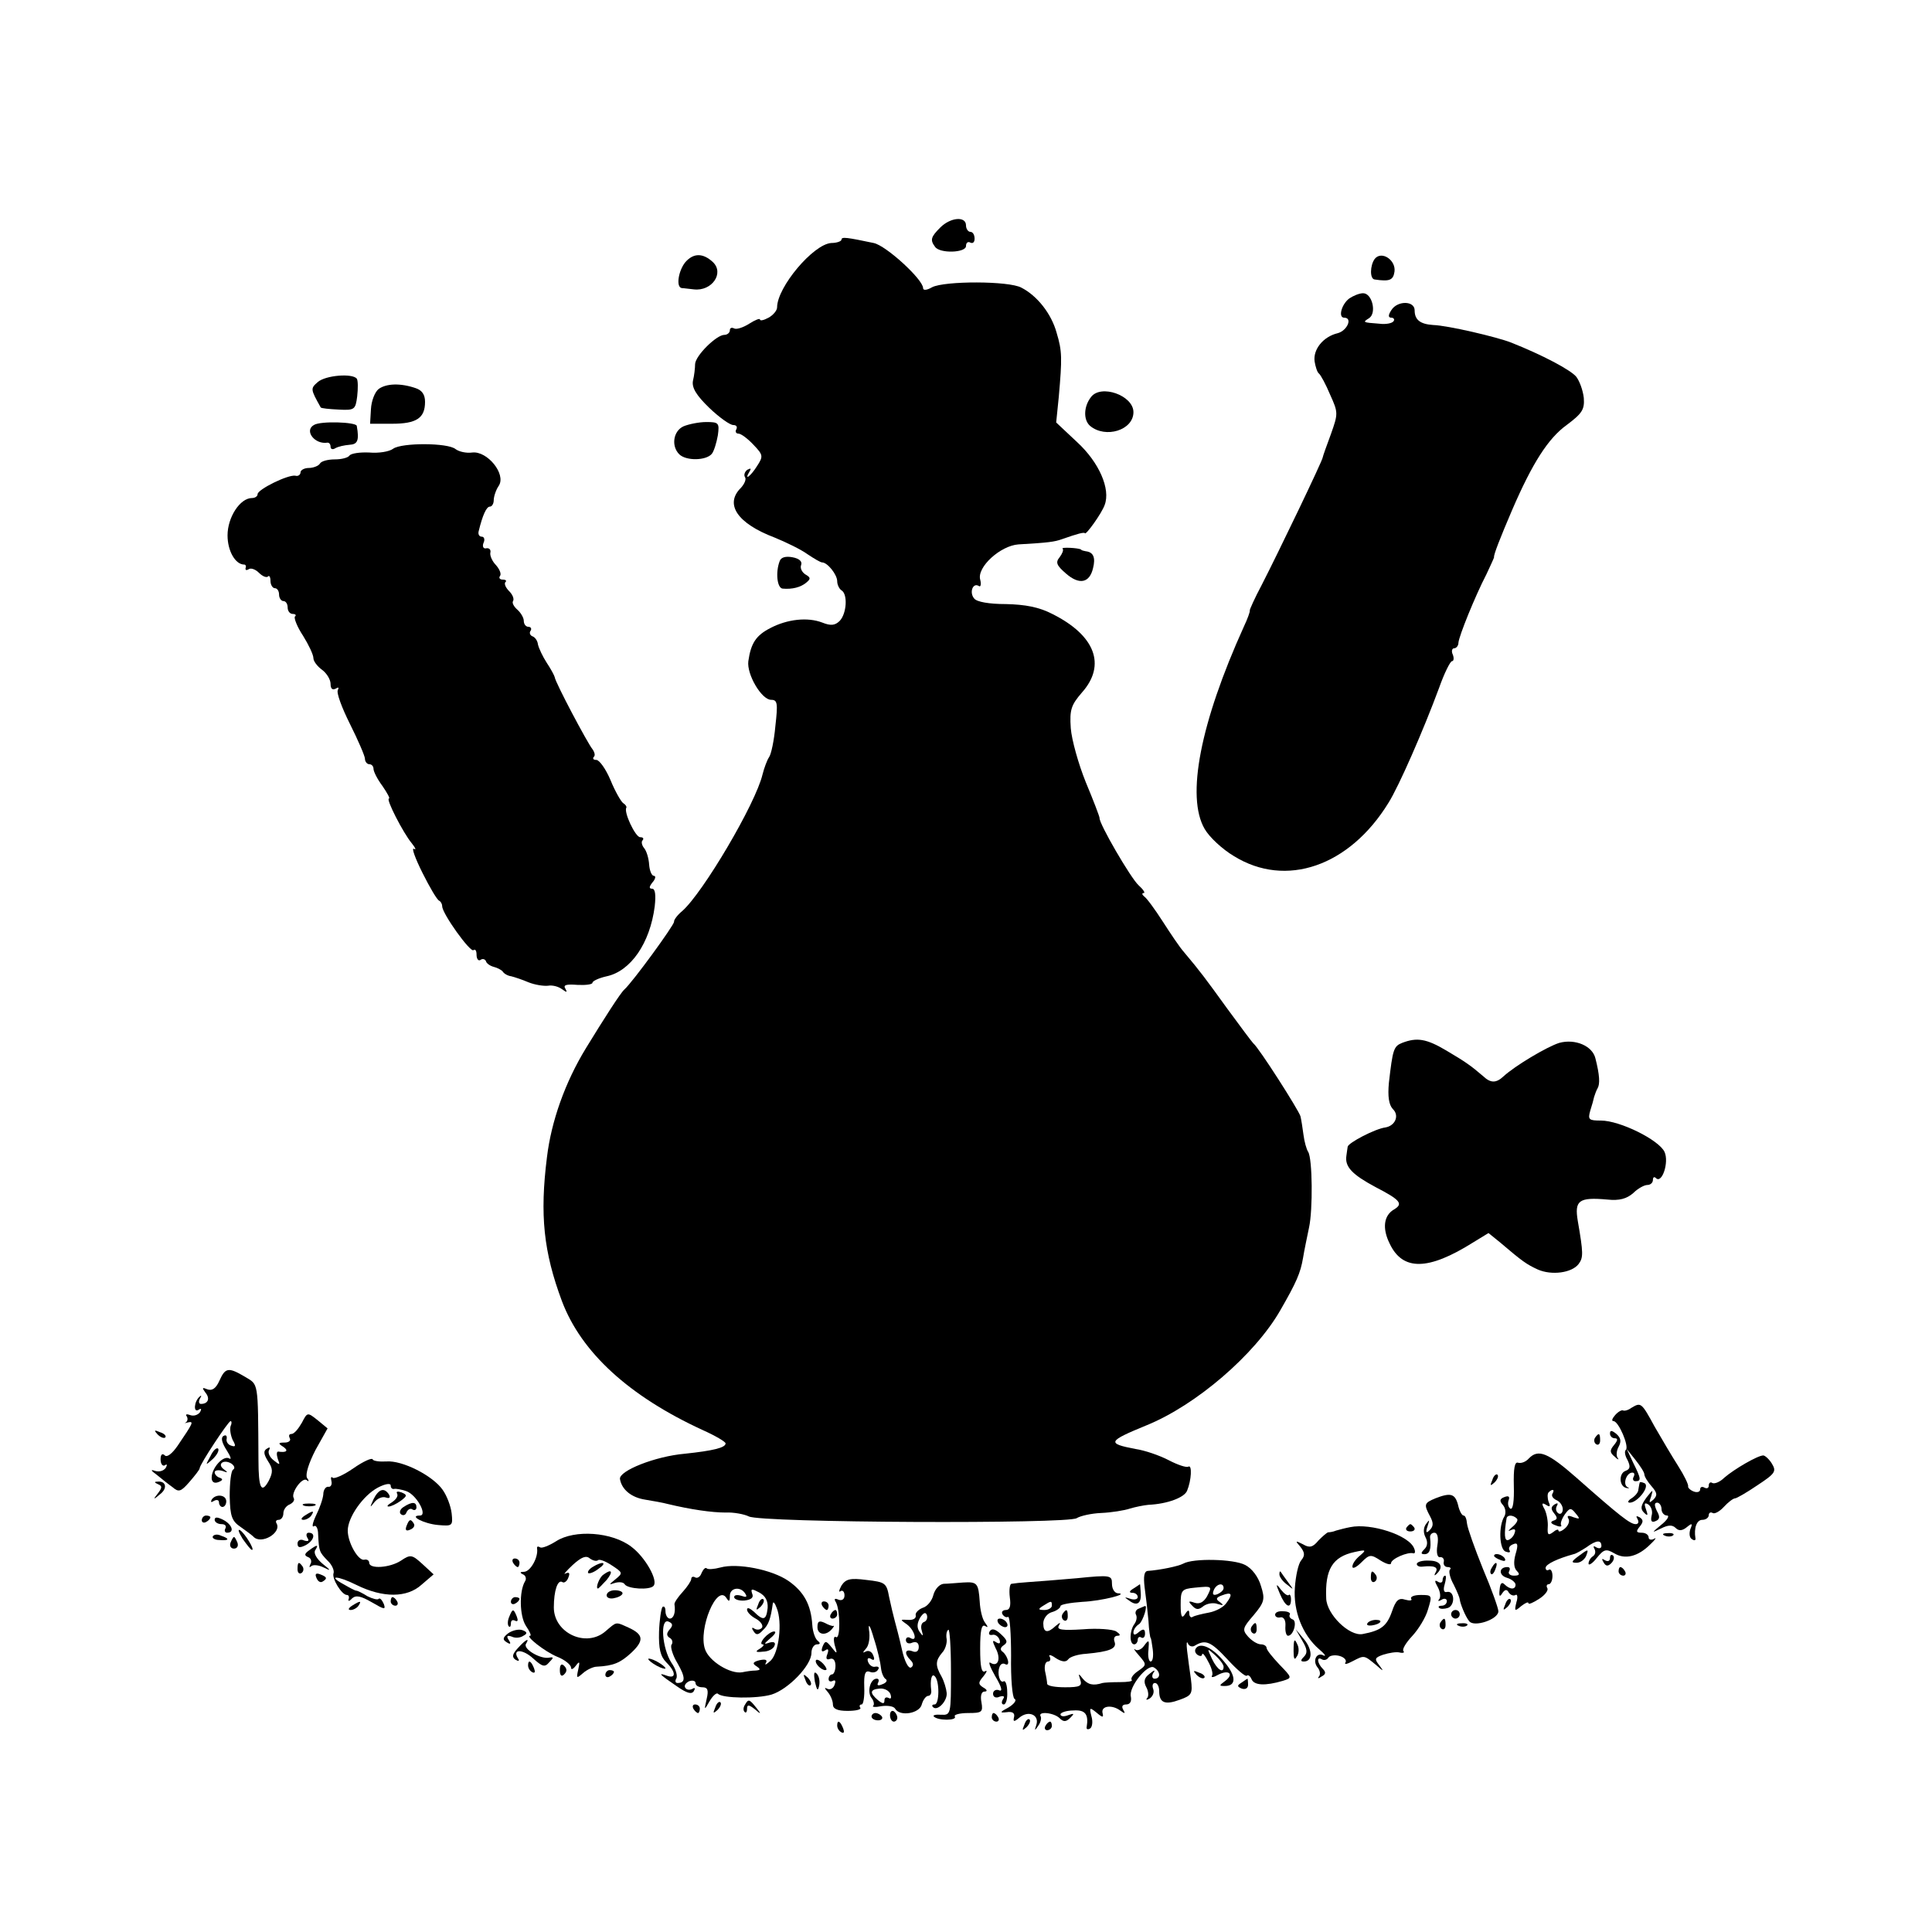 <?xml version="1.0" standalone="no"?>
<!DOCTYPE svg PUBLIC "-//W3C//DTD SVG 20010904//EN"
 "http://www.w3.org/TR/2001/REC-SVG-20010904/DTD/svg10.dtd">
<svg version="1.0" xmlns="http://www.w3.org/2000/svg"
 width="450pt" height="450pt" viewBox="0 0 450 450"
 preserveAspectRatio="xMidYMid meet">
<g transform="translate(0,450) scale(0.1,-0.1)"
fill="#000000" stroke="none">
<path d="M2190 3970 c-22 -22 -24 -29 -12 -45 11 -16 72 -14 72 2 0 8 5 11 10
8 6 -3 10 1 10 9 0 9 -4 16 -10 16 -5 0 -10 7 -10 15 0 22 -36 19 -60 -5z"/>
<path d="M1960 3942 c0 -4 -11 -8 -24 -8 -42 -3 -126 -103 -126 -150 0 -7 -9
-18 -20 -24 -11 -6 -20 -8 -20 -4 0 3 -11 -1 -25 -10 -14 -9 -30 -14 -35 -11
-6 3 -10 1 -10 -4 0 -6 -6 -11 -13 -11 -18 0 -67 -48 -68 -68 0 -9 -2 -27 -5
-39 -3 -16 8 -34 38 -63 23 -22 48 -40 56 -40 7 0 10 -4 7 -10 -3 -5 -1 -10 5
-10 6 0 22 -12 35 -26 23 -24 23 -27 8 -50 -15 -24 -31 -35 -17 -12 4 7 3 8
-5 4 -6 -4 -9 -12 -6 -17 4 -5 -1 -16 -9 -25 -39 -38 -9 -83 78 -116 27 -11
62 -28 77 -39 15 -10 30 -19 34 -19 12 0 35 -28 35 -44 0 -8 5 -18 10 -21 15
-9 12 -54 -4 -71 -11 -11 -21 -12 -41 -4 -34 13 -81 8 -121 -13 -33 -17 -45
-35 -51 -77 -4 -31 31 -90 53 -90 15 0 16 -8 10 -61 -3 -34 -10 -67 -15 -73
-4 -6 -11 -24 -15 -40 -16 -68 -139 -276 -187 -318 -11 -9 -20 -21 -19 -25 0
-8 -96 -140 -116 -158 -9 -8 -48 -69 -89 -136 -49 -80 -81 -171 -91 -254 -17
-135 -8 -221 35 -336 45 -119 156 -221 328 -300 29 -13 53 -27 53 -31 0 -10
-29 -17 -95 -24 -69 -6 -154 -40 -151 -59 4 -24 26 -43 59 -48 18 -3 41 -7 52
-10 54 -13 103 -20 135 -20 19 1 44 -4 54 -9 27 -15 746 -18 764 -4 8 5 33 11
57 12 24 1 54 6 66 10 13 4 33 8 44 9 44 2 84 17 90 33 10 24 12 61 3 56 -4
-3 -25 4 -46 15 -21 11 -56 23 -77 26 -68 13 -65 18 25 55 116 47 253 165 312
268 38 66 47 87 53 122 3 19 10 51 14 71 9 41 8 160 -2 176 -4 6 -9 24 -11 40
-2 15 -5 35 -7 43 -4 14 -97 160 -110 170 -3 3 -30 39 -60 80 -52 72 -64 88
-101 132 -10 11 -32 44 -50 72 -18 28 -37 54 -43 58 -5 4 -6 8 -1 8 4 0 -1 8
-12 18 -18 16 -93 145 -91 157 0 3 -14 40 -32 83 -17 42 -33 99 -35 126 -3 43
1 54 26 83 57 64 31 133 -69 183 -31 16 -63 22 -108 23 -39 0 -68 5 -74 13
-12 14 -3 38 11 29 4 -3 6 4 3 15 -8 29 47 79 89 82 70 4 84 6 101 12 37 13
52 17 54 14 2 -5 39 46 46 66 14 37 -13 99 -64 146 l-49 46 6 59 c8 91 8 107
-5 150 -12 44 -45 86 -82 105 -29 16 -179 16 -208 1 -12 -7 -21 -8 -21 -2 0
20 -86 99 -115 105 -62 13 -75 15 -75 8z"/>
<path d="M1596 3889 c-16 -20 -22 -58 -8 -60 4 0 17 -2 28 -3 42 -5 72 38 44
64 -23 21 -45 21 -64 -1z"/>
<path d="M3202 3897 c-11 -15 -12 -47 0 -48 34 -5 43 -2 46 18 4 27 -30 50
-46 30z"/>
<path d="M3143 3805 c-18 -13 -27 -45 -12 -45 20 0 7 -30 -15 -36 -34 -8 -58
-38 -54 -66 2 -12 6 -25 10 -28 4 -3 16 -25 26 -49 19 -42 19 -44 2 -92 -10
-27 -19 -52 -19 -54 0 -7 -105 -225 -142 -297 -17 -32 -29 -59 -28 -60 1 -2
-5 -19 -14 -38 -101 -223 -135 -396 -91 -471 11 -19 41 -47 68 -63 121 -75
269 -24 360 124 24 38 81 168 118 268 12 34 26 62 30 62 4 0 5 7 2 15 -4 8 -2
15 3 15 5 0 10 6 10 13 1 15 39 109 65 159 10 21 18 39 18 40 -2 4 15 47 42
110 47 109 84 167 127 198 36 27 42 36 40 63 -2 18 -10 40 -18 50 -14 16 -78
50 -151 79 -33 13 -148 40 -182 41 -30 2 -43 12 -43 34 0 23 -40 23 -54 1 -8
-12 -8 -18 0 -18 5 0 8 -4 5 -8 -3 -5 -18 -8 -33 -6 -39 3 -40 3 -24 13 18 12
7 58 -14 58 -9 0 -23 -6 -32 -12z"/>
<path d="M740 3610 c-17 -15 -17 -16 7 -59 1 -2 20 -4 42 -5 37 -2 39 0 43 31
2 18 2 37 -1 41 -10 13 -73 8 -91 -8z"/>
<path d="M882 3594 c-9 -7 -17 -28 -18 -47 l-2 -34 51 0 c57 0 77 13 77 51 0
17 -7 27 -22 32 -35 12 -68 11 -86 -2z"/>
<path d="M2541 3575 c-17 -22 -18 -53 -2 -67 36 -30 101 -10 101 32 0 39 -76
66 -99 35z"/>
<path d="M731 3510 c-23 -13 2 -46 32 -41 4 0 7 -4 7 -10 0 -5 5 -7 11 -3 7 4
21 7 33 8 19 1 23 10 17 44 -1 9 -85 12 -100 2z"/>
<path d="M1592 3507 c-24 -11 -29 -46 -10 -65 16 -16 63 -15 76 1 5 6 11 26
14 43 4 29 2 31 -27 31 -17 0 -41 -5 -53 -10z"/>
<path d="M916 3455 c-9 -7 -34 -11 -56 -9 -22 1 -42 -2 -46 -7 -3 -5 -18 -9
-34 -9 -16 0 -32 -4 -35 -10 -3 -5 -15 -10 -26 -10 -10 0 -19 -5 -19 -10 0 -6
-6 -10 -12 -8 -17 3 -88 -32 -88 -43 0 -5 -6 -9 -13 -9 -28 0 -57 -45 -57 -87
0 -36 18 -68 39 -68 3 0 5 -4 3 -8 -1 -5 2 -6 7 -3 5 4 16 0 24 -8 8 -8 17
-12 21 -9 3 4 6 -1 6 -10 0 -9 5 -17 10 -17 6 0 10 -7 10 -15 0 -8 5 -15 10
-15 6 0 10 -7 10 -15 0 -8 5 -15 12 -15 6 0 9 -3 5 -6 -3 -3 5 -24 19 -45 13
-21 24 -44 24 -52 0 -7 9 -19 20 -27 11 -8 20 -23 20 -33 0 -11 4 -15 12 -11
6 4 8 3 5 -3 -4 -6 9 -41 28 -79 19 -38 35 -75 35 -81 0 -7 5 -13 10 -13 6 0
10 -5 10 -11 0 -6 9 -24 21 -40 11 -16 18 -29 15 -29 -8 0 33 -80 53 -104 9
-11 11 -17 5 -13 -6 3 3 -22 20 -56 17 -34 34 -63 39 -65 4 -2 7 -8 7 -13 0
-17 66 -109 73 -102 4 3 7 -1 7 -11 0 -9 4 -15 9 -12 5 4 11 2 13 -3 1 -5 10
-11 18 -13 8 -2 18 -7 21 -11 3 -5 12 -10 20 -11 8 -2 26 -8 40 -14 15 -6 35
-9 45 -8 11 2 25 -2 33 -8 11 -8 13 -8 8 1 -6 9 2 11 28 9 19 -1 35 1 35 5 0
4 15 11 33 15 56 12 101 77 112 163 3 27 1 41 -6 41 -8 0 -7 5 1 15 7 8 8 15
3 15 -5 0 -10 12 -11 26 -1 15 -6 32 -12 39 -5 6 -7 15 -3 18 3 4 1 7 -6 7
-11 0 -39 59 -32 69 1 2 -2 7 -7 10 -5 3 -19 27 -30 54 -11 26 -26 47 -33 47
-7 0 -9 3 -6 7 4 3 2 11 -3 18 -11 13 -87 156 -88 168 -1 4 -9 19 -19 34 -9
14 -18 33 -20 42 -1 9 -7 17 -13 19 -5 2 -8 8 -4 13 3 5 0 9 -5 9 -6 0 -11 6
-11 14 0 7 -7 19 -15 26 -8 7 -13 16 -10 20 3 5 -1 15 -9 23 -8 8 -12 17 -9
21 4 3 1 6 -6 6 -7 0 -10 4 -6 9 3 5 -2 16 -10 25 -8 8 -14 21 -13 28 2 7 -2
12 -9 11 -7 -2 -10 4 -7 12 4 8 2 15 -4 15 -6 0 -9 6 -7 13 9 37 18 57 26 57
5 0 9 7 9 15 0 8 5 24 12 34 17 27 -27 81 -62 77 -14 -2 -31 2 -39 8 -18 15
-125 15 -145 1z"/>
<path d="M2475 3222 c3 -3 -1 -12 -7 -20 -10 -12 -7 -19 15 -38 31 -27 55 -22
63 13 6 24 1 37 -17 39 -5 1 -10 2 -11 4 -6 4 -48 6 -43 2z"/>
<path d="M1816 3193 c-10 -26 -6 -63 7 -64 22 -2 42 3 55 14 11 9 10 12 -2 19
-8 5 -13 15 -10 22 3 8 -4 15 -20 18 -16 3 -27 0 -30 -9z"/>
<path d="M3266 2071 c-20 -8 -22 -15 -31 -93 -3 -32 0 -51 9 -61 16 -15 6 -39
-17 -43 -24 -3 -87 -36 -88 -45 -1 -5 -2 -15 -3 -21 -4 -26 14 -44 68 -73 58
-30 65 -39 43 -52 -24 -14 -28 -44 -10 -80 30 -63 89 -63 194 3 l36 22 26 -21
c54 -46 63 -52 89 -64 32 -14 79 -8 95 13 11 15 11 25 -2 100 -8 48 2 56 69
50 28 -3 45 2 60 15 11 11 26 19 33 19 7 0 13 5 13 12 0 6 3 8 7 4 14 -14 31
37 20 61 -13 28 -104 73 -148 73 -28 0 -31 2 -25 23 4 12 8 27 9 32 2 6 5 15
8 20 6 10 5 31 -5 70 -7 29 -47 46 -84 36 -29 -9 -104 -54 -130 -78 -17 -16
-30 -16 -47 0 -29 25 -42 34 -86 60 -47 28 -69 31 -103 18z"/>
<path d="M511 1284 c-8 -18 -17 -24 -28 -20 -12 5 -13 4 -5 -7 12 -14 7 -27
-10 -27 -5 0 -6 6 -2 13 4 6 3 8 -1 4 -13 -11 -15 -38 -3 -31 7 5 8 2 4 -5 -5
-7 -15 -10 -23 -7 -8 3 -12 2 -8 -3 3 -5 2 -11 -2 -14 -5 -2 -2 -2 5 0 14 3
12 -1 -24 -54 -13 -19 -25 -28 -30 -23 -6 6 -10 2 -10 -9 0 -11 5 -17 10 -14
5 4 6 1 2 -6 -5 -7 -15 -10 -25 -7 -11 4 -10 1 4 -9 11 -9 27 -22 37 -29 14
-12 19 -11 39 12 13 15 24 29 24 32 0 9 67 110 72 110 3 0 3 -6 0 -12 -2 -7 0
-21 5 -32 8 -14 7 -17 -4 -13 -7 2 -12 10 -10 16 1 7 -2 10 -8 6 -6 -4 -3 -16
8 -33 9 -14 12 -23 6 -19 -14 8 -41 -22 -41 -45 0 -10 6 -14 16 -10 10 4 11 7
3 10 -7 2 -12 8 -12 13 0 4 8 6 18 3 13 -5 14 -4 3 4 -16 12 0 24 18 13 7 -5
9 -11 4 -14 -5 -3 -8 -31 -8 -62 1 -47 5 -58 26 -72 13 -9 26 -19 29 -22 18
-20 67 9 54 31 -3 5 0 8 5 8 6 0 11 7 11 15 0 9 7 18 15 21 8 4 12 10 9 15 -7
12 21 51 31 41 5 -4 5 -1 0 6 -4 8 4 34 20 65 l28 50 -23 19 c-24 19 -24 19
-37 -6 -8 -14 -18 -26 -24 -26 -6 0 -7 -4 -4 -10 3 -5 -2 -10 -12 -10 -15 0
-16 -2 -3 -10 13 -9 7 -14 -12 -11 -4 0 -4 -7 -1 -17 6 -15 5 -15 -10 -3 -9 7
-14 18 -10 24 3 6 1 7 -5 3 -9 -5 -8 -13 2 -29 12 -18 12 -26 2 -46 -17 -31
-24 -18 -24 49 -1 185 0 174 -31 193 -39 23 -46 22 -60 -9z"/>
<path d="M3800 1221 c-8 -6 -17 -8 -20 -6 -3 1 -11 -3 -18 -11 -7 -8 -9 -14
-4 -14 12 0 37 -59 29 -67 -4 -3 -2 -14 4 -24 7 -15 6 -21 -5 -25 -16 -6 -15
-37 3 -40 6 -1 7 0 2 2 -12 6 -3 34 11 34 5 0 6 -4 3 -10 -3 -5 -1 -10 4 -10
14 0 14 5 -5 43 l-15 32 20 -25 c11 -14 21 -29 21 -34 0 -5 8 -18 17 -28 13
-15 14 -21 4 -31 -10 -9 -11 -8 -5 8 5 17 4 16 -11 -3 -13 -18 -15 -26 -6 -35
9 -9 10 -7 5 7 -5 14 -4 17 5 12 7 -5 11 -16 8 -26 -3 -13 0 -17 9 -13 10 4
11 10 3 24 -6 13 -6 19 1 19 5 0 10 -7 10 -15 0 -8 6 -15 13 -15 6 0 1 -10
-13 -21 -24 -20 -24 -20 -1 -9 16 8 26 9 34 1 7 -7 15 -7 26 2 12 10 14 9 8
-5 -3 -10 -2 -20 4 -23 5 -4 9 -3 8 2 -4 24 3 43 16 43 8 0 15 5 15 11 0 5 4
8 9 5 4 -3 16 3 26 14 10 11 22 20 26 20 4 0 28 14 53 31 41 27 44 32 33 50
-6 10 -16 19 -20 19 -13 0 -68 -32 -91 -52 -10 -10 -23 -15 -28 -12 -4 3 -8 0
-8 -6 0 -6 -4 -8 -10 -5 -5 3 -10 2 -10 -4 0 -6 -7 -8 -15 -5 -8 3 -14 9 -13
12 1 4 -9 25 -23 47 -14 22 -39 64 -55 92 -31 57 -32 57 -54 44z"/>
<path d="M367 1159 c7 -7 15 -10 18 -7 3 3 -2 9 -12 12 -14 6 -15 5 -6 -5z"/>
<path d="M3750 1161 c0 -6 5 -11 11 -11 8 0 7 -5 -1 -15 -11 -13 -11 -18 1
-28 7 -7 11 -8 7 -3 -4 5 -3 17 2 26 7 13 5 21 -5 30 -11 9 -15 9 -15 1z"/>
<path d="M3715 1151 c-3 -5 -2 -12 3 -15 5 -3 9 1 9 9 0 17 -3 19 -12 6z"/>
<path d="M490 1108 c-12 -22 -12 -22 6 -6 10 10 15 20 12 24 -4 3 -12 -5 -18
-18z"/>
<path d="M3561 1103 c-7 -8 -18 -12 -25 -10 -8 3 -11 -13 -10 -54 1 -35 -2
-56 -8 -53 -5 3 -7 12 -4 20 3 8 0 11 -10 7 -11 -4 -12 -9 -3 -19 6 -7 7 -19
3 -26 -14 -22 -12 -77 3 -82 8 -3 12 -2 9 3 -3 5 0 11 8 14 11 5 13 0 6 -23
-5 -18 -4 -32 3 -39 8 -8 6 -11 -7 -11 -9 0 -14 5 -11 10 3 6 2 10 -4 10 -20
0 -21 -19 -1 -25 11 -3 20 -11 20 -16 0 -12 -13 -12 -26 1 -6 6 -10 2 -11 -12
-2 -16 0 -19 6 -9 6 9 11 10 15 2 4 -6 11 -9 16 -6 4 3 6 -5 2 -17 -5 -21 -4
-22 11 -9 9 7 17 11 17 7 0 -4 11 1 25 10 14 9 22 20 19 25 -3 5 -1 9 3 9 5 0
9 9 9 19 0 11 -4 17 -8 15 -4 -3 -8 -1 -8 4 0 9 29 22 65 32 6 1 19 9 30 16
23 17 35 18 35 3 0 -5 -5 -7 -12 -3 -6 4 -8 3 -4 -4 3 -6 2 -13 -4 -17 -5 -3
-10 -11 -10 -17 0 -5 9 0 19 13 17 21 22 22 41 11 25 -15 55 -8 84 21 12 11
15 17 9 13 -7 -4 -13 -2 -13 3 0 6 -7 11 -16 11 -13 0 -14 3 -5 14 9 11 9 16
0 22 -8 4 -9 3 -5 -4 4 -7 2 -12 -4 -12 -13 0 -36 18 -138 108 -66 58 -89 68
-111 45z m55 -82 c-3 -5 1 -11 9 -15 8 -3 15 -13 15 -21 0 -9 -5 -13 -10 -10
-6 4 -7 11 -4 17 4 7 2 8 -5 4 -9 -6 -9 -11 -1 -21 8 -10 8 -14 -2 -17 -8 -3
-6 -7 6 -11 9 -4 15 -3 12 1 -2 4 2 15 9 25 11 15 14 16 25 2 11 -13 10 -14
-5 -9 -12 5 -16 4 -12 -3 4 -6 0 -16 -8 -23 -8 -7 -15 -9 -15 -5 0 4 -6 2 -13
-4 -11 -8 -13 -6 -12 12 1 12 -2 30 -7 41 -8 14 -7 17 3 11 9 -6 11 -4 6 7 -3
9 -3 19 0 22 9 9 15 7 9 -3z m-83 -58 c4 -3 -1 -12 -11 -20 -9 -8 -11 -11 -3
-7 9 4 12 2 9 -6 -2 -8 -9 -15 -15 -17 -9 -3 -10 14 -4 50 1 9 15 9 24 0z"/>
<path d="M823 1080 c-23 -16 -44 -25 -48 -22 -4 4 -5 0 -3 -8 2 -8 -2 -14 -7
-13 -6 1 -12 -7 -12 -18 -1 -11 -9 -33 -17 -49 -8 -17 -10 -28 -5 -25 5 4 10
-5 10 -19 2 -40 3 -41 22 -61 10 -9 16 -23 14 -29 -5 -12 19 -51 31 -51 4 0 6
-4 4 -10 -2 -5 2 -5 8 2 9 8 20 6 46 -9 29 -17 33 -18 28 -4 -4 9 -9 15 -12
12 -2 -3 -14 0 -26 6 -11 7 -23 13 -26 13 -3 0 -16 7 -28 14 -41 22 -17 22 29
-1 61 -30 117 -30 151 1 l28 24 -26 24 c-24 22 -28 23 -50 8 -26 -17 -74 -20
-74 -5 0 5 -5 9 -12 7 -14 -2 -38 40 -38 68 0 31 36 82 70 100 17 9 30 11 30
5 0 -5 3 -9 8 -8 4 1 16 -1 28 -5 24 -8 51 -57 32 -57 -27 0 9 -19 42 -22 34
-3 35 -2 32 27 -2 17 -11 41 -21 55 -23 33 -94 69 -131 66 -16 -1 -31 1 -32 5
-2 4 -22 -5 -45 -21z"/>
<path d="M3476 1053 c-6 -14 -5 -15 5 -6 7 7 10 15 7 18 -3 3 -9 -2 -12 -12z"/>
<path d="M368 1043 c10 -4 10 -8 0 -21 -12 -15 -11 -16 4 -3 19 14 15 32 -5
30 -8 0 -8 -2 1 -6z"/>
<path d="M3819 1046 c-1 -3 -2 -11 -3 -16 0 -6 -8 -15 -16 -20 -8 -5 -10 -10
-4 -10 18 0 47 37 35 45 -6 3 -12 4 -12 1z"/>
<path d="M870 1008 c-9 -20 -9 -21 2 -7 7 9 19 14 27 11 8 -3 11 0 7 7 -11 17
-24 13 -36 -11z"/>
<path d="M925 1021 c3 -6 -3 -14 -12 -20 -10 -6 -13 -10 -8 -10 6 0 18 6 28
13 16 12 16 14 2 20 -9 3 -13 2 -10 -3z"/>
<path d="M493 1007 c-3 -6 -1 -7 5 -3 7 4 12 2 12 -3 0 -6 4 -11 8 -11 5 0 9
6 9 13 0 16 -25 18 -34 4z"/>
<path d="M3343 1010 c-26 -11 -27 -14 -12 -42 8 -15 8 -23 -1 -32 -8 -8 -10
-6 -5 9 5 15 5 17 -3 6 -7 -9 -7 -21 -2 -31 6 -11 5 -21 -2 -28 -9 -9 -9 -12
0 -12 12 0 16 12 13 38 -1 6 3 12 10 12 7 0 10 -11 7 -29 -3 -18 0 -29 6 -28
6 1 10 -4 9 -10 -2 -7 2 -13 9 -13 6 0 9 -3 5 -6 -3 -4 0 -19 9 -35 8 -16 14
-31 14 -34 1 -10 13 -40 22 -51 11 -15 68 4 68 23 0 7 -16 52 -36 99 -19 47
-36 95 -37 105 -1 11 -4 19 -8 19 -4 0 -10 11 -13 25 -7 26 -17 29 -53 15z"/>
<path d="M708 993 c6 -2 18 -2 25 0 6 3 1 5 -13 5 -14 0 -19 -2 -12 -5z"/>
<path d="M940 990 c-8 -5 -11 -13 -6 -17 5 -4 11 -2 13 5 3 6 9 10 14 6 5 -3
9 0 9 5 0 13 -10 14 -30 1z"/>
<path d="M710 970 c-9 -6 -10 -10 -3 -10 6 0 15 5 18 10 8 12 4 12 -15 0z"/>
<path d="M470 959 c0 -5 5 -7 10 -4 6 3 10 8 10 11 0 2 -4 4 -10 4 -5 0 -10
-5 -10 -11z"/>
<path d="M500 960 c0 -5 7 -10 16 -10 8 0 12 -4 9 -10 -3 -5 -1 -10 4 -10 18
0 12 19 -9 30 -14 7 -20 7 -20 0z"/>
<path d="M947 946 c-4 -10 -1 -13 8 -9 8 3 12 9 9 14 -7 12 -11 11 -17 -5z"/>
<path d="M3145 943 c-11 -2 -26 -6 -33 -8 -7 -3 -15 -4 -18 -4 -3 0 -13 -9
-23 -19 -13 -16 -21 -18 -36 -9 -18 9 -19 9 -6 -6 10 -13 11 -20 2 -31 -7 -8
-13 -36 -15 -64 -4 -55 18 -110 56 -143 13 -11 18 -18 11 -15 -16 9 -27 -12
-14 -28 6 -7 7 -17 3 -21 -4 -5 -1 -5 6 0 10 5 11 10 3 18 -13 13 -15 30 -2
22 5 -3 12 -1 15 4 3 5 15 7 26 4 11 -3 17 -10 14 -15 -4 -6 4 -4 17 3 27 14
26 14 54 -9 18 -16 19 -16 7 0 -11 14 -10 17 10 24 13 4 30 7 38 5 8 -2 12 0
9 3 -4 4 6 20 20 35 15 16 32 44 37 62 10 33 10 34 -17 34 -15 0 -25 -4 -22
-9 3 -4 -3 -5 -14 -2 -15 5 -22 -1 -31 -28 -12 -34 -26 -44 -68 -52 -31 -6
-84 46 -85 83 -3 68 15 97 66 108 27 6 28 5 13 -8 -10 -8 -18 -19 -18 -26 0
-6 9 -2 21 10 19 19 22 19 45 4 13 -8 24 -11 24 -6 0 10 39 27 52 23 4 -1 5 4
2 11 -11 31 -101 60 -149 50z"/>
<path d="M3276 942 c-3 -5 1 -9 9 -9 8 0 12 4 9 9 -3 4 -7 8 -9 8 -2 0 -6 -4
-9 -8z"/>
<path d="M565 916 c10 -14 19 -26 22 -26 7 0 -17 39 -28 46 -6 3 -3 -5 6 -20z"/>
<path d="M496 922 c-3 -4 4 -9 15 -9 23 -2 25 3 4 10 -8 4 -16 3 -19 -1z"/>
<path d="M716 918 c5 -7 2 -9 -8 -6 -8 4 -15 0 -15 -7 0 -10 5 -11 19 -4 20
11 24 29 7 29 -5 0 -7 -5 -3 -12z"/>
<path d="M1295 910 c-16 -10 -33 -17 -37 -14 -5 3 -8 2 -7 -3 3 -20 -15 -53
-30 -54 -10 0 -11 -2 -3 -6 6 -2 9 -10 5 -16 -14 -23 -13 -81 2 -104 9 -13 13
-23 10 -23 -13 0 34 -37 63 -49 18 -7 32 -19 32 -25 0 -6 5 -4 11 4 9 12 10
10 6 -8 -5 -22 -4 -22 11 -9 9 8 24 15 32 15 39 2 55 9 80 32 31 29 29 43 -6
59 -31 14 -27 14 -53 -8 -45 -40 -121 -5 -121 55 0 39 9 66 20 59 4 -3 11 2
14 11 4 10 2 13 -7 9 -6 -4 1 5 17 20 20 18 31 23 40 15 7 -5 15 -7 19 -4 3 3
17 -2 32 -12 26 -17 26 -18 9 -32 -16 -13 -17 -14 -2 -9 10 3 20 2 23 -3 7
-11 58 -14 67 -4 12 12 -19 67 -51 91 -45 35 -133 41 -176 13z"/>
<path d="M3878 923 c7 -3 16 -2 19 1 4 3 -2 6 -13 5 -11 0 -14 -3 -6 -6z"/>
<path d="M537 907 c-3 -8 1 -14 8 -14 7 0 11 6 8 14 -3 7 -6 13 -8 13 -2 0 -5
-6 -8 -13z"/>
<path d="M720 889 c-11 -8 -12 -12 -2 -16 6 -2 9 -10 5 -16 -3 -7 -3 -9 2 -5
4 4 17 3 29 -3 18 -9 17 -7 -3 9 -13 11 -21 24 -17 31 9 14 5 14 -14 0z"/>
<path d="M3676 875 c-16 -12 -17 -15 -4 -15 9 0 18 7 22 15 7 18 6 18 -18 0z"/>
<path d="M3480 876 c0 -2 7 -7 16 -10 8 -3 12 -2 9 4 -6 10 -25 14 -25 6z"/>
<path d="M3750 871 c0 -7 -5 -9 -12 -5 -7 5 -8 3 -3 -5 5 -9 10 -10 18 -2 6 6
8 14 4 18 -4 3 -7 1 -7 -6z"/>
<path d="M1195 860 c3 -5 8 -10 11 -10 2 0 4 5 4 10 0 6 -5 10 -11 10 -5 0 -7
-4 -4 -10z"/>
<path d="M2756 858 c-11 -6 -54 -15 -83 -17 -8 -1 -10 -13 -7 -38 3 -21 7 -56
9 -78 1 -22 4 -40 5 -40 1 0 3 -12 5 -27 2 -16 0 -28 -5 -28 -4 0 -7 12 -5 27
2 24 1 25 -10 10 -6 -9 -16 -13 -21 -9 -5 4 -1 -3 9 -14 18 -21 18 -22 -2 -36
-12 -8 -18 -17 -15 -21 3 -3 -9 -5 -28 -5 -18 0 -36 -1 -40 -2 -22 -7 -34 -4
-46 10 -10 13 -11 13 -6 -2 5 -15 0 -18 -35 -18 -23 0 -41 3 -42 8 0 4 -2 17
-5 30 -2 12 1 22 7 22 5 0 7 5 4 11 -4 6 3 5 14 -3 14 -9 24 -10 29 -3 4 6 23
12 42 13 54 5 72 12 66 28 -3 8 0 14 7 14 8 0 6 4 -3 10 -8 5 -43 8 -78 5 -48
-3 -61 -1 -56 8 5 9 4 9 -7 0 -19 -18 -29 -16 -29 6 0 11 9 23 20 26 11 3 20
10 20 14 0 4 23 8 51 10 45 2 112 19 82 20 -7 1 -13 10 -13 22 0 20 -3 21 -82
13 -46 -4 -96 -8 -113 -9 -16 -1 -34 -3 -39 -4 -4 0 -6 -14 -4 -31 3 -21 0
-30 -9 -30 -8 0 -11 -5 -8 -10 4 -6 9 -8 13 -6 4 2 7 -39 7 -91 -1 -52 3 -97
8 -100 6 -3 -1 -12 -14 -20 -21 -11 -21 -13 -4 -11 13 2 19 -2 17 -11 -3 -12
0 -12 12 -2 21 18 47 7 40 -16 -5 -15 -4 -15 4 -3 6 8 8 18 6 22 -8 13 31 9
44 -4 9 -9 15 -9 25 1 10 10 9 11 -5 6 -10 -4 -18 -3 -18 2 0 4 14 9 30 9 28
2 36 -9 31 -39 -1 -5 3 -6 8 -3 5 3 7 16 3 29 -5 20 -4 21 12 8 14 -12 17 -12
14 -1 -4 17 22 20 41 6 11 -8 13 -8 7 2 -4 7 -2 12 7 12 9 0 13 7 11 18 -6 22
39 78 54 68 15 -9 16 -26 1 -26 -5 0 -7 6 -3 13 6 8 3 8 -9 -2 -12 -9 -14 -18
-7 -31 5 -9 6 -21 2 -25 -4 -5 -1 -5 6 -1 7 5 11 14 8 22 -3 8 -1 14 4 14 6 0
10 -9 10 -19 0 -27 13 -33 48 -20 28 10 30 14 26 47 -3 20 -7 51 -9 67 -2 17
-1 24 2 17 2 -6 10 -9 16 -5 25 15 37 10 76 -32 22 -24 42 -41 45 -38 3 3 8
-1 11 -8 6 -15 32 -16 73 -4 22 7 22 7 -8 38 -16 17 -30 34 -30 39 0 4 -6 8
-13 8 -8 0 -21 8 -30 18 -14 16 -13 20 13 50 25 30 27 37 17 68 -6 21 -21 41
-37 49 -27 14 -121 16 -144 3z m55 -77 c-8 -13 -17 -18 -29 -14 -14 5 -15 3
-5 -7 9 -10 15 -10 26 -1 8 6 23 9 33 5 14 -4 15 -3 6 4 -11 7 -10 11 4 16 23
9 26 3 11 -17 -6 -10 -25 -20 -41 -23 -16 -3 -33 -7 -38 -10 -4 -3 -8 1 -8 8
0 9 -3 9 -10 -2 -7 -11 -10 -6 -10 22 0 34 2 37 33 40 41 4 41 4 28 -21z m39
20 c0 -5 -7 -11 -14 -14 -10 -4 -13 -1 -9 9 6 15 23 19 23 5z m-400 -41 c0 -5
-8 -10 -17 -10 -15 0 -16 2 -3 10 19 12 20 12 20 0z"/>
<path d="M3300 857 c0 -4 6 -7 13 -6 27 3 38 -1 31 -13 -4 -7 -3 -9 1 -5 19
17 11 32 -16 32 -16 1 -29 -3 -29 -8z"/>
<path d="M693 845 c0 -8 4 -12 9 -9 5 3 6 10 3 15 -9 13 -12 11 -12 -6z"/>
<path d="M1380 850 c-8 -5 -12 -11 -10 -14 3 -2 14 2 24 10 22 15 10 19 -14 4z"/>
<path d="M1678 849 c-15 -4 -29 -5 -32 -2 -3 3 -8 -2 -12 -11 -3 -9 -10 -13
-15 -10 -5 3 -9 1 -9 -4 0 -4 -9 -18 -20 -30 -11 -12 -20 -25 -19 -29 3 -19
-2 -33 -11 -33 -5 0 -10 8 -10 17 0 9 -3 13 -7 10 -3 -4 -7 -30 -8 -58 -1 -39
3 -57 17 -71 23 -23 23 -39 1 -31 -22 8 -17 3 24 -25 23 -16 34 -19 39 -11 4
7 3 9 -4 5 -6 -3 -13 -2 -16 3 -3 5 1 11 9 15 8 3 15 1 15 -4 0 -6 7 -10 16
-10 12 0 15 -6 10 -27 -6 -27 -6 -28 7 -5 7 12 16 20 19 17 11 -11 91 -12 125
-2 39 12 93 68 93 97 0 11 6 20 13 20 8 0 8 3 2 8 -6 4 -12 21 -13 37 -3 48
-20 78 -56 103 -38 26 -118 42 -158 31z m58 -61 c5 -8 2 -9 -9 -5 -10 3 -17 2
-17 -3 0 -5 11 -9 24 -8 16 2 22 7 18 16 -4 12 -1 12 16 3 15 -8 21 -20 20
-36 -3 -29 -10 -31 -32 -9 -9 8 -16 11 -16 5 0 -6 9 -15 20 -21 11 -6 18 -15
15 -21 -4 -5 -11 -6 -17 -3 -7 5 -8 2 -3 -5 6 -10 11 -10 22 2 13 12 18 26 23
62 1 6 5 1 9 -10 14 -34 5 -105 -14 -123 -10 -9 -15 -12 -11 -5 4 7 -1 9 -15
6 -16 -4 -17 -8 -7 -14 10 -7 10 -9 -2 -10 -8 0 -22 -2 -31 -4 -28 -5 -78 26
-87 54 -16 47 28 153 50 119 6 -10 8 -8 8 5 0 19 25 23 36 5z m-176 -83 c-8
-9 -8 -15 0 -20 6 -3 8 -11 4 -16 -3 -5 3 -25 14 -43 19 -33 19 -46 0 -46 -5
0 -6 5 -3 10 4 6 -1 23 -11 37 -22 34 -27 104 -7 96 10 -4 11 -9 3 -18z"/>
<path d="M1766 763 c-6 -14 -5 -15 5 -6 7 7 10 15 7 18 -3 3 -9 -2 -12 -12z"/>
<path d="M1780 685 c-7 -8 -9 -15 -4 -15 5 0 2 -5 -6 -10 -12 -7 -10 -9 7 -7
13 0 25 7 27 14 3 7 -1 10 -12 7 -14 -5 -13 -3 2 10 11 9 15 16 9 16 -6 0 -16
-7 -23 -15z"/>
<path d="M3475 849 c-4 -6 -5 -12 -2 -15 2 -3 7 2 10 11 7 17 1 20 -8 4z"/>
<path d="M3770 840 c0 -5 5 -10 11 -10 5 0 7 5 4 10 -3 6 -8 10 -11 10 -2 0
-4 -4 -4 -10z"/>
<path d="M737 825 c3 -8 9 -12 14 -9 12 7 11 11 -5 17 -10 4 -13 1 -9 -8z"/>
<path d="M1405 832 c-9 -6 -19 -32 -12 -32 1 0 10 9 20 20 16 20 12 27 -8 12z"/>
<path d="M2980 833 c0 -6 8 -17 18 -24 16 -13 16 -13 2 6 -8 11 -16 22 -17 24
-2 2 -3 0 -3 -6z"/>
<path d="M3193 825 c0 -8 4 -12 9 -9 5 3 6 10 3 15 -9 13 -12 11 -12 -6z"/>
<path d="M1960 807 c-6 -11 -7 -17 -2 -13 5 3 9 -2 9 -10 0 -9 -6 -13 -14 -10
-9 4 -11 2 -6 -6 10 -18 11 -88 0 -81 -5 3 -6 -5 -3 -18 7 -22 6 -23 -7 -6
-13 16 -15 16 -21 2 -4 -11 -2 -14 6 -9 7 5 9 2 5 -9 -4 -10 -2 -14 6 -11 8 3
13 -4 13 -16 0 -11 -4 -20 -8 -20 -4 0 -8 -5 -8 -11 0 -5 4 -7 10 -4 6 3 7 -1
4 -9 -3 -9 -11 -13 -18 -9 -6 3 -6 1 2 -8 6 -7 12 -20 12 -29 0 -10 10 -15 34
-15 19 0 32 3 30 7 -3 4 -2 8 3 8 4 0 7 18 6 41 -1 30 2 39 13 35 7 -3 16 -1
19 5 4 5 1 8 -6 7 -6 -2 -14 3 -17 11 -3 8 0 11 7 7 7 -5 9 -1 5 8 -3 9 -11
13 -18 9 -7 -4 -7 -2 1 7 7 7 10 27 7 44 -2 17 3 9 11 -19 9 -27 16 -59 17
-70 1 -11 6 -23 11 -26 5 -3 1 -9 -8 -12 -9 -4 -13 -3 -10 3 3 6 2 10 -3 10
-15 0 -23 -31 -12 -45 5 -6 7 -15 4 -18 -4 -3 5 -4 19 -1 14 2 29 0 32 -6 11
-19 57 -11 62 10 3 11 10 20 15 20 5 0 8 6 7 13 -3 24 1 40 8 33 12 -11 11
-66 0 -66 -6 0 -7 -3 -4 -6 10 -11 34 14 32 33 -1 10 -6 27 -12 38 -15 26 -14
37 1 55 8 8 12 23 11 32 -2 10 0 20 4 22 3 2 6 -41 6 -97 0 -100 0 -102 -23
-101 -12 1 -20 -1 -17 -4 9 -10 55 -10 49 0 -3 4 11 8 31 8 32 0 35 2 31 25
-3 15 0 25 7 25 7 0 7 4 -2 9 -13 8 -13 12 0 27 8 10 9 15 3 11 -8 -4 -11 12
-11 53 0 41 3 57 11 53 8 -5 8 -3 0 8 -6 8 -11 29 -12 48 -3 44 -6 47 -39 45
-15 -1 -36 -3 -45 -3 -10 -1 -20 -12 -24 -26 -3 -13 -14 -27 -25 -30 -10 -4
-18 -12 -16 -18 1 -7 -7 -11 -18 -10 -19 1 -19 1 -2 -11 18 -14 25 -42 7 -31
-5 3 -10 1 -10 -5 0 -7 7 -10 15 -6 9 3 15 0 15 -10 0 -10 -6 -14 -15 -10 -17
6 -20 -5 -4 -21 7 -7 7 -13 1 -17 -6 -3 -15 14 -21 41 -6 27 -14 57 -17 68 -3
11 -9 36 -13 55 -6 33 -9 35 -53 40 -38 5 -48 2 -58 -13z m192 -85 c-6 -2 -8
-11 -5 -20 4 -14 3 -14 -5 -3 -7 10 -6 20 1 33 8 12 13 14 16 6 2 -7 -1 -14
-7 -16z m-78 -168 c3 -9 1 -12 -4 -9 -6 3 -10 1 -10 -6 0 -8 -4 -8 -15 1 -20
17 -19 25 4 27 11 1 22 -5 25 -13z"/>
<path d="M3360 819 c0 -5 -5 -7 -11 -3 -8 5 -8 1 0 -13 6 -11 7 -24 3 -28 -4
-5 -1 -5 6 -1 6 4 12 2 12 -3 0 -6 -5 -11 -12 -11 -6 0 -9 -2 -6 -5 3 -3 12
-3 21 0 17 7 15 41 -3 37 -7 -2 -9 5 -5 18 3 11 4 20 1 20 -3 0 -6 -5 -6 -11z"/>
<path d="M2640 800 c-10 -6 -11 -10 -2 -10 6 0 12 -4 12 -10 0 -5 -8 -7 -17
-4 -15 5 -15 4 -3 -4 18 -14 29 -7 27 18 -1 11 -1 20 -2 20 0 0 -7 -5 -15 -10z"/>
<path d="M2981 788 c13 -31 26 -37 26 -13 0 8 -3 13 -5 10 -3 -3 -11 3 -19 13
-11 15 -12 13 -2 -10z"/>
<path d="M1413 784 c0 -6 9 -9 19 -6 10 2 18 7 18 11 0 4 -8 7 -18 7 -10 0
-19 -5 -19 -12z"/>
<path d="M910 770 c0 -5 5 -10 11 -10 5 0 7 5 4 10 -3 6 -8 10 -11 10 -2 0 -4
-4 -4 -10z"/>
<path d="M1190 769 c0 -5 5 -7 10 -4 6 3 10 8 10 11 0 2 -4 4 -10 4 -5 0 -10
-5 -10 -11z"/>
<path d="M3506 763 c-6 -14 -5 -15 5 -6 7 7 10 15 7 18 -3 3 -9 -2 -12 -12z"/>
<path d="M820 760 c-9 -6 -10 -10 -3 -10 6 0 15 5 18 10 8 12 4 12 -15 0z"/>
<path d="M1915 760 c3 -5 8 -10 11 -10 2 0 4 5 4 10 0 6 -5 10 -11 10 -5 0 -7
-4 -4 -10z"/>
<path d="M2652 753 c-6 -2 -9 -9 -6 -14 3 -6 1 -15 -4 -22 -11 -15 -12 -47 0
-47 4 0 8 5 8 11 0 5 4 8 8 5 5 -3 9 1 9 9 0 11 -4 12 -14 4 -9 -8 -13 -8 -13
-1 0 6 6 15 13 19 9 6 22 47 13 42 0 0 -7 -3 -14 -6z"/>
<path d="M1186 734 c-4 -9 -4 -19 -1 -22 3 -3 5 0 5 7 0 7 4 9 10 6 6 -3 7 1
4 9 -8 20 -10 20 -18 0z"/>
<path d="M1935 740 c-3 -5 -1 -10 4 -10 6 0 11 5 11 10 0 6 -2 10 -4 10 -3 0
-8 -4 -11 -10z"/>
<path d="M2475 741 c-3 -5 -2 -12 3 -15 5 -3 9 1 9 9 0 17 -3 19 -12 6z"/>
<path d="M2970 739 c0 -5 6 -8 13 -6 7 1 12 -7 11 -20 -1 -13 2 -23 6 -23 13
0 22 34 11 38 -6 2 -9 7 -7 11 3 4 -4 8 -15 8 -10 1 -19 -2 -19 -8z"/>
<path d="M3380 740 c0 -5 5 -10 10 -10 6 0 10 5 10 10 0 6 -4 10 -10 10 -5 0
-10 -4 -10 -10z"/>
<path d="M1904 710 c0 -18 20 -21 34 -4 4 5 6 8 3 7 -2 -1 -11 2 -20 7 -13 6
-17 4 -17 -10z"/>
<path d="M2325 720 c3 -5 11 -10 16 -10 6 0 7 5 4 10 -3 6 -11 10 -16 10 -6 0
-7 -4 -4 -10z"/>
<path d="M3185 719 c-3 -4 2 -6 10 -5 21 3 28 13 10 13 -9 0 -18 -4 -20 -8z"/>
<path d="M3355 721 c-3 -5 -2 -12 3 -15 5 -3 9 1 9 9 0 17 -3 19 -12 6z"/>
<path d="M2915 711 c-3 -5 -2 -12 3 -15 5 -3 9 1 9 9 0 17 -3 19 -12 6z"/>
<path d="M3398 713 c7 -3 16 -2 19 1 4 3 -2 6 -13 5 -11 0 -14 -3 -6 -6z"/>
<path d="M1184 696 c-13 -10 -14 -15 -4 -21 9 -6 11 -4 5 5 -6 9 -4 12 7 8 8
-4 20 -3 27 2 10 5 9 9 -2 13 -8 3 -23 0 -33 -7z"/>
<path d="M2305 700 c-3 -6 -1 -9 6 -8 6 2 14 -3 17 -11 3 -9 0 -11 -8 -6 -9 6
-9 3 -1 -14 13 -24 6 -45 -12 -34 -6 4 -1 -10 11 -31 15 -25 18 -37 9 -33 -7
3 -14 -1 -14 -8 0 -8 7 -11 15 -7 10 3 13 1 8 -6 -4 -7 -3 -12 2 -12 5 0 9 13
8 29 0 16 -4 27 -8 25 -9 -6 -16 18 -10 33 2 7 8 10 13 7 13 -7 7 19 -6 29 -6
4 -5 10 3 15 10 7 8 12 -7 26 -13 12 -21 14 -26 6z"/>
<path d="M3033 679 c12 -20 13 -29 4 -38 -8 -8 -8 -11 0 -11 20 0 21 26 1 51
l-20 24 15 -26z"/>
<path d="M1206 661 c-13 -14 -14 -21 -5 -27 7 -4 10 -3 5 4 -13 22 12 21 36
-1 21 -19 27 -21 37 -9 11 11 11 13 0 11 -20 -4 -61 20 -54 32 10 16 -1 10
-19 -10z"/>
<path d="M3013 654 c0 -17 2 -22 7 -13 5 6 6 18 3 26 -8 19 -10 16 -10 -13z"/>
<path d="M2785 660 c-3 -5 -1 -11 5 -15 5 -3 10 -3 10 2 1 4 7 -3 14 -17 8
-14 12 -29 9 -33 -3 -5 4 -4 14 2 25 13 38 2 17 -14 -15 -11 -15 -12 -1 -12
27 0 27 23 -2 57 -27 33 -56 46 -66 30z m65 -42 c0 -17 -15 -7 -27 18 -12 26
-12 26 7 9 11 -10 20 -22 20 -27z"/>
<path d="M1510 636 c0 -3 9 -10 20 -16 11 -6 20 -8 20 -6 0 3 -9 10 -20 16
-11 6 -20 8 -20 6z"/>
<path d="M1900 631 c0 -10 19 -25 25 -20 1 2 -3 10 -11 17 -8 7 -14 8 -14 3z"/>
<path d="M1230 621 c0 -6 4 -13 10 -16 6 -3 7 1 4 9 -7 18 -14 21 -14 7z"/>
<path d="M1304 610 c0 -13 4 -16 10 -10 7 7 7 13 0 20 -6 6 -10 3 -10 -10z"/>
<path d="M1410 599 c0 -5 5 -7 10 -4 6 3 10 8 10 11 0 2 -4 4 -10 4 -5 0 -10
-5 -10 -11z"/>
<path d="M1898 583 c5 -21 7 -23 10 -9 2 10 0 22 -6 28 -6 6 -7 0 -4 -19z"/>
<path d="M2787 599 c7 -7 15 -10 18 -7 3 3 -2 9 -12 12 -14 6 -15 5 -6 -5z"/>
<path d="M1876 587 c3 -10 9 -15 12 -12 3 3 0 11 -7 18 -10 9 -11 8 -5 -6z"/>
<path d="M2892 581 c-11 -7 -11 -9 0 -14 9 -3 15 1 15 9 0 8 -1 14 -1 14 -1 0
-7 -4 -14 -9z"/>
<path d="M1666 523 c-6 -14 -5 -15 5 -6 7 7 10 15 7 18 -3 3 -9 -2 -12 -12z"/>
<path d="M1735 529 c-4 -6 -4 -13 -1 -16 3 -4 6 -1 6 7 0 10 4 10 18 -1 15
-13 16 -12 3 4 -16 20 -18 20 -26 6z"/>
<path d="M1615 520 c3 -5 8 -10 11 -10 2 0 4 5 4 10 0 6 -5 10 -11 10 -5 0 -7
-4 -4 -10z"/>
<path d="M2073 505 c0 -8 4 -15 9 -15 4 0 8 4 8 9 0 6 -4 12 -8 15 -5 3 -9 -1
-9 -9z"/>
<path d="M2030 502 c0 -5 7 -9 15 -9 8 0 12 4 9 9 -3 4 -9 8 -15 8 -5 0 -9 -4
-9 -8z"/>
<path d="M2310 500 c0 -5 5 -10 11 -10 5 0 7 5 4 10 -3 6 -8 10 -11 10 -2 0
-4 -4 -4 -10z"/>
<path d="M2386 483 c-6 -14 -5 -15 5 -6 7 7 10 15 7 18 -3 3 -9 -2 -12 -12z"/>
<path d="M1950 481 c0 -6 4 -13 10 -16 6 -3 7 1 4 9 -7 18 -14 21 -14 7z"/>
<path d="M2435 480 c-3 -5 -1 -10 4 -10 6 0 11 5 11 10 0 6 -2 10 -4 10 -3 0
-8 -4 -11 -10z"/>
</g>
</svg>
